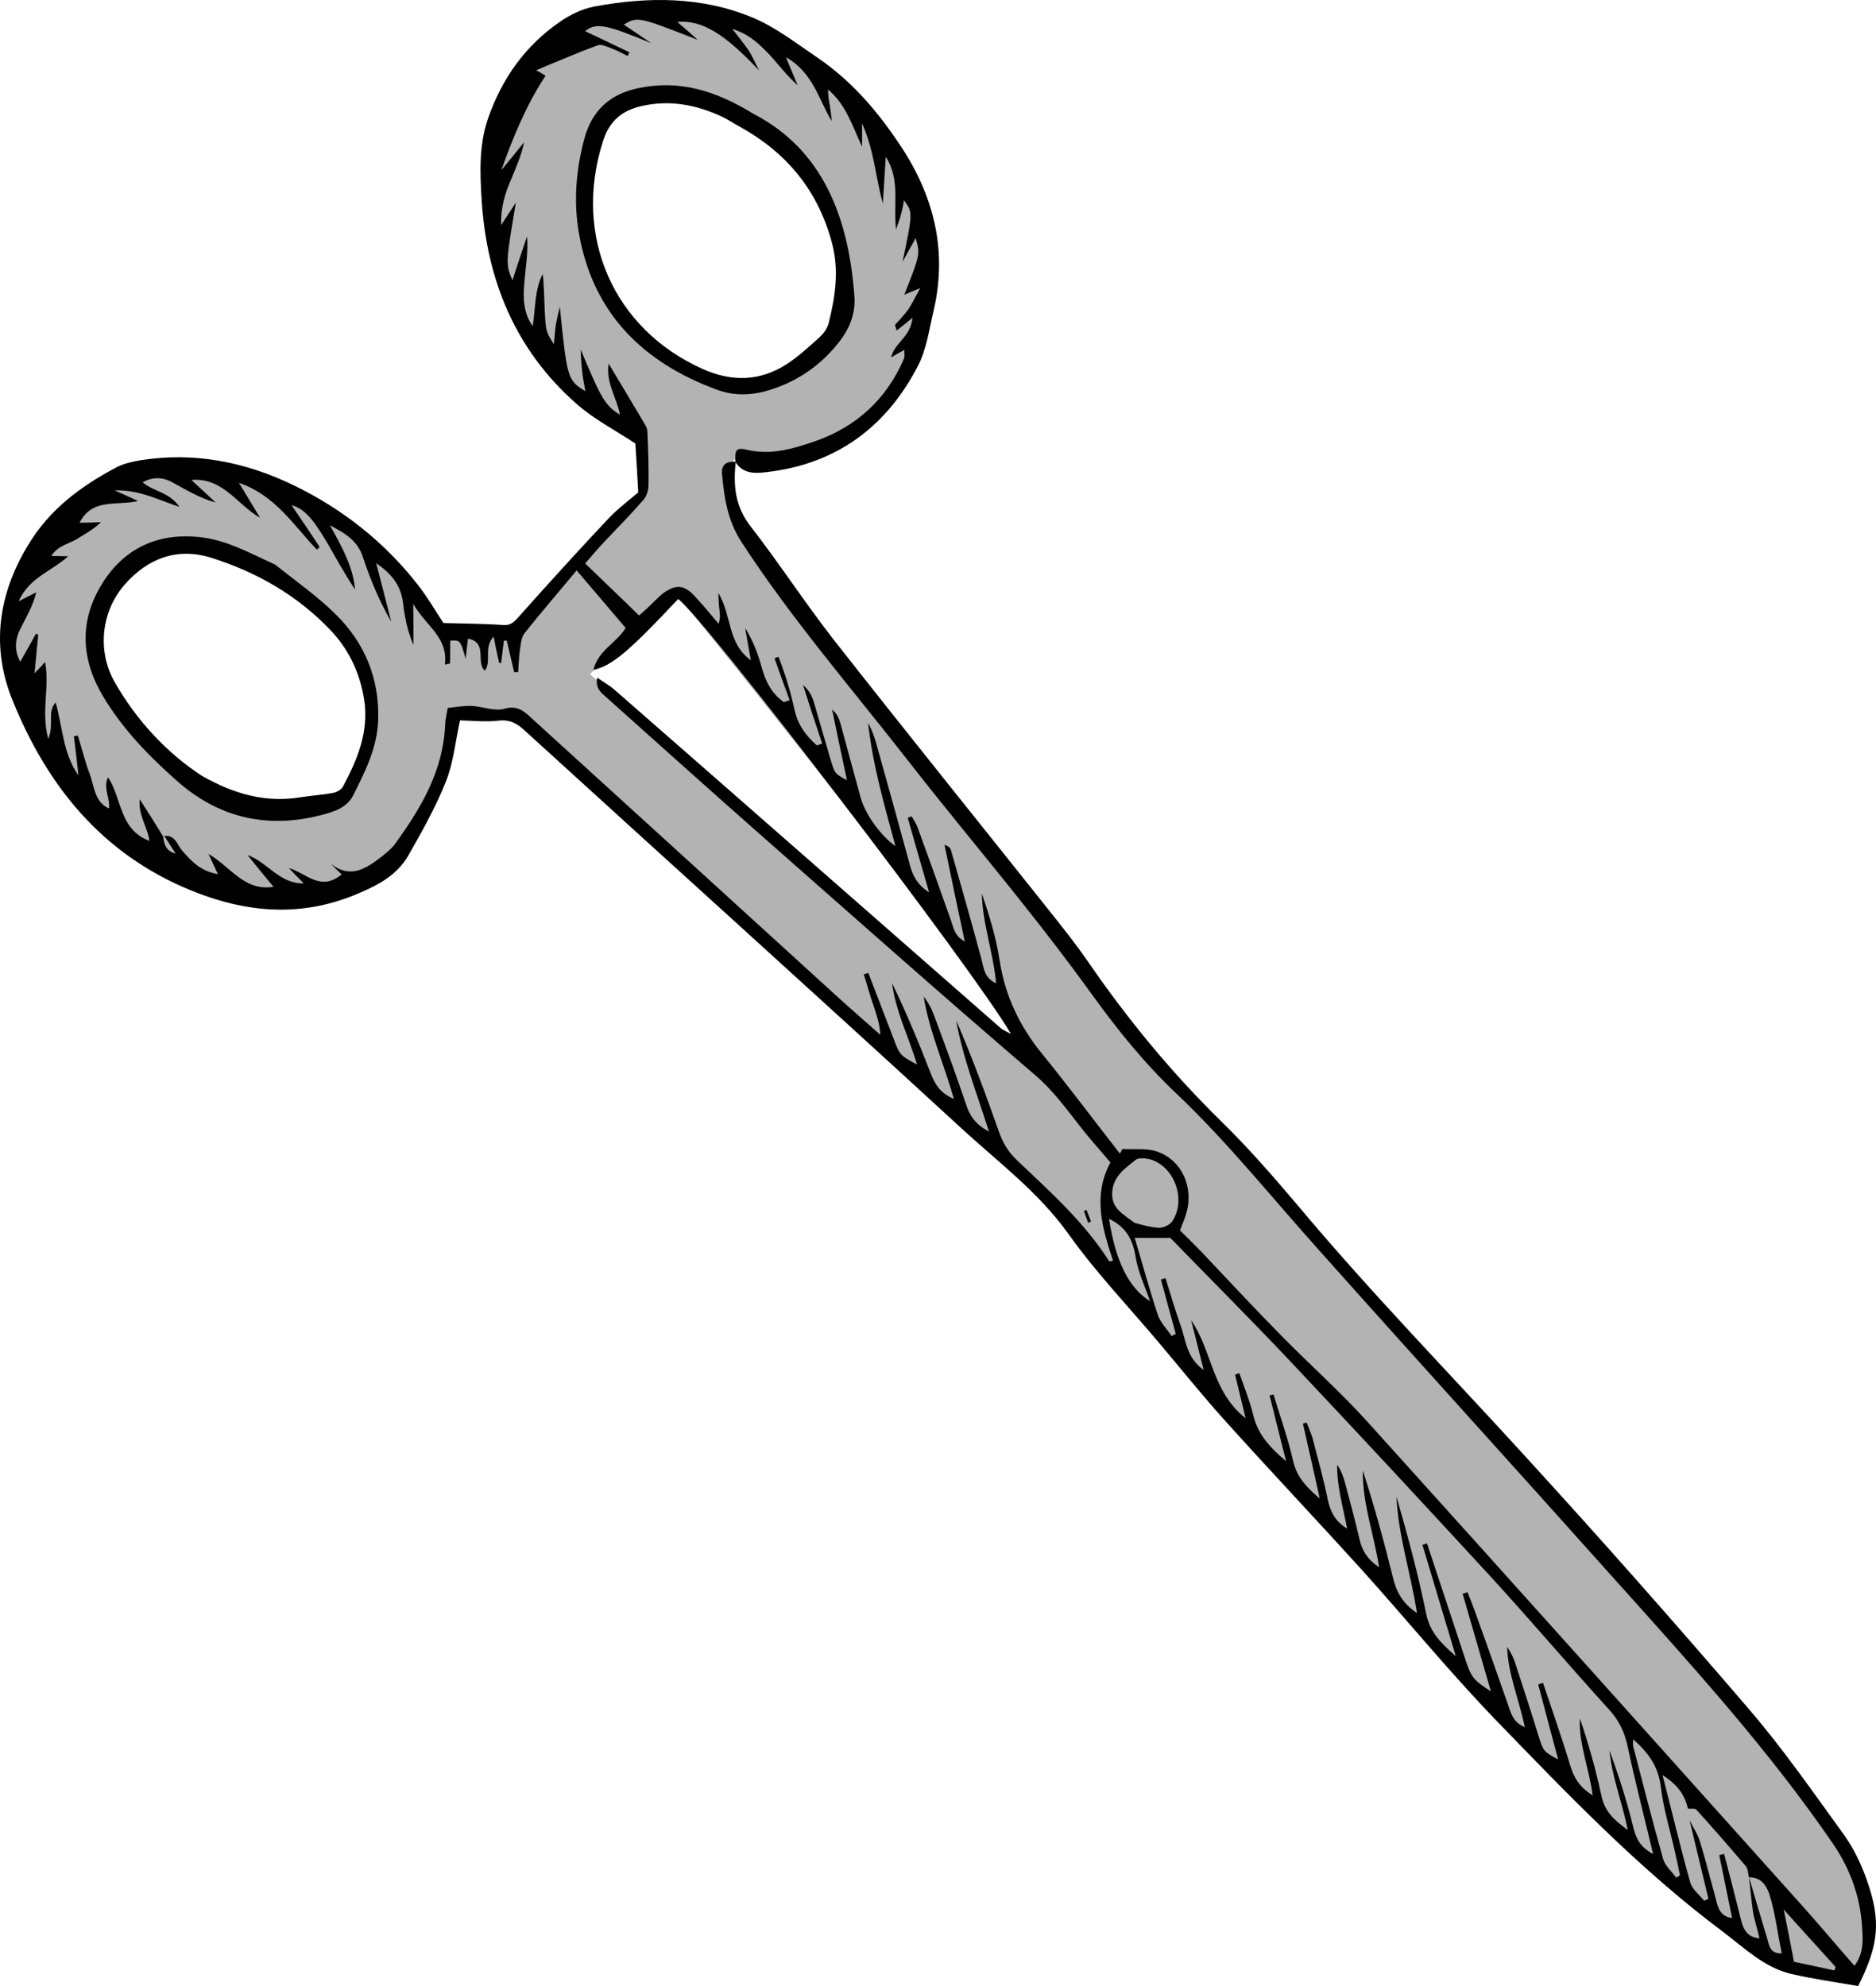 <svg width="68" height="72" viewBox="0 0 68 72" fill="none" xmlns="http://www.w3.org/2000/svg">
    <path d="M67.032 71.843C69.058 70.188 65.885 65.61 65.885 65.61L56.51 54.474C56.51 54.474 47.372 44.124 46.442 43.139C45.522 42.154 42.09 38.834 42.09 38.834C42.09 38.834 28.715 21.957 27.309 19.925C25.914 17.893 26.596 16.667 26.596 16.667C26.596 16.667 28.912 16.855 30.855 15.703C32.808 14.54 33.883 12.257 33.708 8.768C33.532 5.28 28.674 1.592 27.061 0.932C25.449 0.283 22.503 -0.576 19.774 1.865C17.045 4.316 17.169 8.307 18.627 11.366C20.084 14.415 23.288 15.756 23.288 15.756L23.247 17.882L18.834 22.869L15.95 22.858C15.629 21.947 14.048 19.81 10.461 17.662C6.874 15.515 2.626 17.505 1.065 20.292C-0.496 23.078 -0.051 26.242 3.784 29.908C7.608 33.585 11.857 32.967 13.831 31.762C15.805 30.558 16.508 25.969 16.508 25.969L18.709 25.791L27.278 33.659C27.278 33.659 35.403 41.107 36.468 42.018C37.522 42.93 39.734 45.79 39.734 45.79L45.574 52.41L54.38 62.289C54.38 62.289 62.009 69.674 63.487 70.732C64.965 71.79 67.032 71.843 67.032 71.843ZM21.655 10.13C20.56 8.297 20.642 4.243 22.865 3.656C25.077 3.08 26.7 4.389 28.023 5.144C29.346 5.908 30.824 8.622 30.731 10.182C30.731 10.182 30.772 12.341 28.343 13.566C25.914 14.792 22.751 11.963 21.655 10.13ZM13.314 25.058C13.314 25.058 13.593 28.871 11.464 29.343C9.345 29.814 4.363 27.247 3.567 24.23C2.76 21.213 5.365 19.213 8.249 19.967C11.133 20.721 13.19 23.675 13.314 25.058ZM21.387 24.44L24.488 21.486C24.488 21.486 38.349 38.593 36.778 38.048L21.387 24.44Z"
          fill="#B3B3B3"/>
    <path d="M40.841 44.606C40.159 44.218 39.921 43.349 40.303 42.668C40.696 41.976 41.554 41.735 42.226 42.123C42.898 42.521 43.136 43.391 42.753 44.072C42.371 44.752 41.513 44.993 40.841 44.606Z"
          fill="#B3B3B3"/>
    <path fill-rule="evenodd" clip-rule="evenodd"
          d="M26.669 16.74C26.576 17.578 26.638 18.333 27.186 19.055C28.23 20.396 29.16 21.832 30.204 23.172C32.85 26.546 35.538 29.877 38.204 33.229C38.618 33.753 39.041 34.287 39.424 34.843C40.861 36.938 42.463 38.886 44.272 40.657C45.233 41.599 46.132 42.626 47.001 43.653C49.636 46.806 52.499 49.739 55.259 52.767C58.029 55.794 60.748 58.874 63.415 61.985C64.655 63.431 65.74 65.002 66.857 66.542C67.198 67.024 67.467 67.59 67.663 68.145C68.19 69.632 68.108 70.502 67.353 72C66.567 71.864 65.74 71.749 64.924 71.56C63.952 71.33 63.239 70.628 62.464 70.041C59.435 67.778 56.82 65.044 54.195 62.331C52.52 60.592 50.98 58.706 49.357 56.904C47.734 55.113 46.07 53.353 44.447 51.551C43.59 50.608 42.794 49.603 41.967 48.629C40.871 47.33 39.693 46.093 38.711 44.711C37.636 43.213 36.199 42.144 34.886 40.939C29.625 36.1 24.312 31.312 19.041 26.504C18.741 26.221 18.472 26.074 18.059 26.127C17.593 26.179 17.118 26.127 16.674 26.116C16.508 26.87 16.436 27.656 16.157 28.348C15.785 29.28 15.288 30.16 14.792 31.029C14.399 31.71 13.728 32.077 13.035 32.37C10.968 33.271 8.952 33.114 6.885 32.265C3.691 30.945 1.717 28.505 0.456 25.393C-0.33 23.466 -0.072 21.559 1.014 19.768C1.789 18.469 2.936 17.62 4.228 16.939C4.487 16.803 4.787 16.74 5.076 16.688C7.03 16.374 8.89 16.74 10.658 17.599C12.405 18.448 13.914 19.632 15.123 21.172C15.464 21.601 15.743 22.083 16.074 22.586C16.767 22.607 17.5 22.607 18.245 22.659C18.544 22.68 18.668 22.512 18.844 22.314C19.909 21.119 20.984 19.936 22.079 18.773C22.39 18.448 22.751 18.175 23.134 17.851C23.103 17.296 23.072 16.677 23.03 16.08C22.328 15.609 21.542 15.211 20.891 14.635C18.689 12.697 17.645 10.172 17.459 7.26C17.397 6.254 17.356 5.248 17.697 4.274C18.203 2.829 19.051 1.645 20.302 0.786C20.663 0.534 21.098 0.325 21.521 0.241C23.475 -0.126 25.449 -0.136 27.31 0.65C28.126 0.995 28.85 1.561 29.594 2.064C30.793 2.87 31.734 3.939 32.54 5.133C33.801 6.966 34.359 8.978 33.853 11.209C33.687 11.901 33.594 12.634 33.284 13.242C32.147 15.462 30.338 16.803 27.858 17.107C27.444 17.159 26.958 17.222 26.659 16.751C26.628 16.311 26.679 16.206 27.093 16.311C27.971 16.51 28.788 16.259 29.573 15.986C31.052 15.462 32.137 14.467 32.767 13.001C32.798 12.927 32.778 12.833 32.778 12.686C32.581 12.791 32.457 12.864 32.302 12.959C32.416 12.424 32.995 12.246 33.077 11.523C32.809 11.743 32.654 11.859 32.499 11.984C32.478 11.921 32.468 11.848 32.437 11.785C32.602 11.597 32.778 11.419 32.922 11.22C33.067 11 33.181 10.759 33.356 10.444C33.119 10.539 32.974 10.602 32.778 10.685C33.356 9.219 33.356 9.219 33.191 8.632C33.015 8.957 32.86 9.219 32.716 9.491C33.088 7.7 33.088 7.7 32.767 7.26C32.736 7.448 32.705 7.616 32.654 7.784C32.623 7.92 32.571 8.056 32.478 8.318C32.374 7.375 32.643 6.537 32.106 5.678C32.064 6.327 32.033 6.851 32.002 7.375C31.734 6.443 31.703 5.5 31.248 4.473C31.248 4.871 31.248 5.102 31.248 5.322C30.896 4.568 30.669 3.792 30.018 3.248C30.008 3.457 30.049 3.646 30.08 3.834C30.111 4.023 30.131 4.211 30.152 4.4C29.666 3.593 29.48 2.64 28.488 2.074C28.664 2.493 28.788 2.797 28.912 3.09C28.519 2.745 28.23 2.347 27.889 1.98C27.537 1.613 27.175 1.247 26.545 1.048C26.803 1.383 26.989 1.613 27.155 1.854C27.289 2.074 27.392 2.326 27.516 2.556C26.276 1.236 25.449 0.712 24.55 0.796C24.798 1.006 25.046 1.226 25.294 1.446C23.123 0.597 23.123 0.597 22.607 0.891C22.937 1.111 23.268 1.331 23.599 1.561C22.121 0.964 21.635 0.765 21.211 1.131C21.738 1.383 22.276 1.634 22.813 1.896C22.793 1.938 22.772 1.98 22.751 2.032C22.555 1.928 22.358 1.823 22.152 1.75C21.997 1.687 21.79 1.592 21.656 1.645C20.942 1.907 20.25 2.21 19.433 2.546C19.64 2.661 19.712 2.703 19.774 2.745C19.072 3.813 18.596 4.976 18.172 6.17C18.451 5.835 18.73 5.489 18.999 5.154C18.896 5.657 18.689 6.107 18.503 6.558C18.296 7.04 18.152 7.532 18.162 8.161C18.379 7.836 18.544 7.585 18.699 7.344C18.327 9.564 18.327 9.564 18.575 10.162C18.741 9.638 18.927 9.104 19.103 8.569C19.154 9.135 19.051 9.669 19.009 10.214C18.958 10.769 18.958 11.335 19.309 11.827C19.413 11.188 19.371 10.528 19.671 9.931C19.723 10.361 19.723 10.79 19.743 11.22C19.785 12.016 19.785 12.016 20.074 12.477C20.105 12.215 20.116 11.995 20.146 11.775C20.188 11.555 20.24 11.335 20.291 11.125C20.56 13.734 20.57 13.786 21.221 14.184C21.17 13.912 21.118 13.671 21.098 13.419C21.067 13.168 21.056 12.917 21.046 12.665C21.79 14.446 21.935 14.708 22.472 15.033C22.358 14.425 21.955 13.88 22.059 13.179C22.514 13.943 22.948 14.656 23.361 15.358C23.413 15.441 23.465 15.546 23.465 15.64C23.495 16.279 23.516 16.929 23.506 17.578C23.506 17.756 23.444 17.987 23.33 18.113C22.875 18.637 22.379 19.139 21.904 19.642C21.666 19.894 21.449 20.155 21.211 20.428C21.883 21.077 22.524 21.685 23.165 22.314C23.33 22.167 23.465 22.052 23.589 21.926C23.733 21.79 23.868 21.643 24.023 21.517C24.498 21.172 24.798 21.193 25.191 21.622C25.491 21.947 25.77 22.282 26.049 22.617C26.121 22.376 26.09 22.209 26.069 22.031C26.049 21.894 26.049 21.748 26.038 21.496C26.534 22.324 26.359 23.319 27.217 23.937C27.134 23.487 27.072 23.131 27.01 22.764C27.299 23.235 27.485 23.728 27.62 24.23C27.765 24.744 27.992 25.163 28.416 25.456C28.488 25.435 28.55 25.404 28.622 25.383C28.436 24.88 28.25 24.367 28.075 23.864C28.116 23.843 28.168 23.832 28.219 23.811C28.467 24.451 28.664 25.1 28.808 25.77C28.933 26.305 29.232 26.692 29.615 27.028C29.677 26.996 29.739 26.975 29.801 26.954C29.563 26.252 29.336 25.55 29.108 24.838C29.325 25.016 29.429 25.226 29.501 25.456C29.708 26.158 29.904 26.86 30.111 27.551C30.256 28.044 30.266 28.054 30.7 28.285C30.514 27.426 30.338 26.577 30.163 25.729C30.338 25.865 30.411 26.043 30.462 26.221C30.71 27.122 30.948 28.023 31.196 28.913C31.362 29.521 31.92 30.296 32.457 30.673C32.054 29.186 31.63 27.719 31.465 26.2C31.61 26.472 31.713 26.755 31.785 27.038C32.188 28.463 32.581 29.898 32.974 31.333C33.077 31.721 33.232 32.066 33.677 32.349C33.398 31.386 33.15 30.516 32.902 29.646C32.943 29.625 32.995 29.615 33.046 29.594C33.129 29.741 33.222 29.877 33.274 30.034C33.677 31.145 34.08 32.255 34.473 33.376C34.566 33.648 34.607 33.942 34.969 34.13C34.711 32.915 34.473 31.773 34.235 30.631C34.39 30.673 34.452 30.747 34.473 30.83C34.845 32.14 35.217 33.439 35.569 34.748C35.661 35.083 35.661 35.44 36.106 35.649C36.003 34.518 35.61 33.481 35.589 32.391C35.858 33.187 36.106 33.983 36.23 34.801C36.426 36.079 36.943 37.179 37.749 38.174C38.721 39.368 39.641 40.604 40.592 41.819C40.623 41.767 40.654 41.715 40.685 41.652C41.109 41.683 41.574 41.61 41.967 41.757C42.835 42.071 43.248 43.003 43.021 43.914C42.959 44.155 42.856 44.375 42.773 44.606C43.042 44.868 43.279 45.109 43.528 45.36C44.489 46.376 45.44 47.403 46.422 48.398C47.455 49.456 48.561 50.43 49.554 51.53C54.815 57.355 60.056 63.211 65.296 69.056C65.937 69.769 66.557 70.512 67.219 71.267C67.518 70.858 67.529 70.46 67.508 70.062C67.467 68.868 67.105 67.81 66.423 66.814C64.066 63.378 61.265 60.309 58.495 57.219C54.949 53.248 51.362 49.309 47.817 45.329C46.112 43.433 44.52 41.432 42.67 39.672C41.522 38.593 40.53 37.367 39.6 36.079C38.793 34.958 37.956 33.868 37.098 32.789C35.703 31.029 34.256 29.301 32.871 27.52C30.834 24.912 28.674 22.418 26.865 19.632C26.369 18.857 26.255 18.06 26.173 17.212C26.131 16.835 26.338 16.719 26.669 16.74ZM63.394 68.04C63.611 68.784 63.828 69.528 64.056 70.272C64.128 70.523 64.149 70.827 64.583 70.816C64.438 70.104 64.355 69.412 64.159 68.752C64.066 68.428 63.87 68.04 63.394 68.061C63.363 67.925 63.363 67.757 63.28 67.653C62.691 66.961 62.102 66.28 61.492 65.61C61.441 65.547 61.285 65.578 61.182 65.568C61.068 65.055 60.789 64.688 60.262 64.353C60.614 65.715 60.913 66.982 61.265 68.239C61.337 68.491 61.596 68.69 61.771 68.91C61.823 68.889 61.875 68.857 61.926 68.836C61.699 67.883 61.472 66.94 61.244 65.997C61.368 66.238 61.523 66.469 61.606 66.72C61.823 67.433 62.009 68.166 62.206 68.889C62.278 69.192 62.371 69.475 62.784 69.538C62.629 68.763 62.474 68.009 62.319 67.254C62.371 67.234 62.433 67.223 62.495 67.213C62.702 67.998 62.908 68.794 63.105 69.591C63.187 69.936 63.322 70.23 63.777 70.272C63.694 69.905 63.59 69.601 63.539 69.287C63.477 68.868 63.446 68.449 63.394 68.04ZM5.955 30.306C6.358 30.265 6.42 30.631 6.606 30.841C6.947 31.239 7.298 31.595 7.898 31.689C7.784 31.438 7.691 31.239 7.557 30.956C8.373 31.438 8.859 32.318 9.913 32.15C9.583 31.752 9.273 31.375 8.973 30.998C9.717 31.27 10.13 32.045 11.009 32.025C10.833 31.846 10.647 31.658 10.472 31.469C11.092 31.647 11.619 32.339 12.384 31.7C12.239 31.564 12.115 31.438 11.991 31.312C12.684 31.867 13.252 31.501 13.8 31.082C13.996 30.924 14.203 30.767 14.338 30.568C15.278 29.269 16.074 27.918 16.136 26.252C16.146 26.074 16.188 25.907 16.229 25.666C16.518 25.634 16.808 25.582 17.097 25.592C17.49 25.613 17.914 25.791 18.276 25.697C18.762 25.55 19.02 25.802 19.309 26.074C23.02 29.448 26.731 32.831 30.442 36.215C30.927 36.655 31.424 37.084 31.909 37.514C31.889 37.084 31.754 36.739 31.641 36.393C31.517 36.037 31.424 35.681 31.31 35.324C31.362 35.303 31.413 35.293 31.475 35.272C31.785 36.089 32.106 36.906 32.416 37.723C32.602 38.226 32.654 38.289 33.243 38.593C32.933 37.587 32.468 36.665 32.333 35.639C32.85 36.707 33.305 37.797 33.729 38.897C33.884 39.305 34.09 39.64 34.576 39.839C34.214 38.561 33.687 37.399 33.48 36.131C33.656 36.351 33.78 36.592 33.873 36.854C34.266 37.912 34.659 38.97 35.021 40.049C35.155 40.468 35.372 40.772 35.848 41.023C35.403 39.619 34.897 38.341 34.659 36.99C35.227 38.31 35.724 39.651 36.199 41.002C36.344 41.421 36.54 41.757 36.861 42.06C38.06 43.202 39.3 44.302 40.199 45.716C40.209 45.737 40.272 45.716 40.344 45.706C39.951 44.522 39.6 43.338 40.251 42.144C40.034 41.893 39.837 41.662 39.641 41.432C38.928 40.615 38.349 39.672 37.491 38.949C34.287 36.204 31.134 33.407 27.961 30.61C25.956 28.85 23.971 27.059 21.976 25.278C21.811 25.121 21.573 24.985 21.645 24.566C21.904 24.744 22.11 24.859 22.286 25.016C26.948 29.091 31.599 33.177 36.261 37.262C36.354 37.346 36.478 37.388 36.644 37.482C35.3 35.167 25.521 22.387 24.581 21.716C22.793 23.623 22.172 24.147 21.511 24.283C21.676 23.581 22.348 23.309 22.679 22.764C22.1 22.083 21.532 21.423 20.901 20.679C20.271 21.444 19.619 22.188 19.009 22.963C18.886 23.12 18.875 23.382 18.844 23.591C18.803 23.843 18.803 24.105 18.782 24.367C18.73 24.367 18.689 24.367 18.637 24.367C18.544 23.99 18.462 23.602 18.369 23.225C18.338 23.225 18.307 23.225 18.265 23.225C18.234 23.497 18.193 23.77 18.162 24.042C18.131 24.032 18.11 24.032 18.09 24.021C18.028 23.738 17.965 23.466 17.893 23.078C17.511 23.497 17.831 23.979 17.573 24.314C17.232 24.011 17.697 23.298 16.963 23.151C16.932 23.392 16.911 23.602 16.88 23.885C16.684 23.204 16.684 23.204 16.322 23.225C16.322 23.497 16.312 23.78 16.312 24.052C16.25 24.063 16.188 24.084 16.126 24.094C16.25 23.099 15.444 22.701 14.978 21.894C14.989 22.512 14.989 22.953 14.989 23.382C14.761 22.869 14.668 22.355 14.606 21.832C14.524 21.203 14.172 20.784 13.635 20.417C13.831 21.161 14.007 21.852 14.182 22.544C13.748 21.779 13.418 21.004 13.159 20.208C12.973 19.632 12.57 19.359 11.96 19.045C12.415 19.862 12.797 20.553 12.87 21.371C12.498 20.815 12.177 20.229 11.846 19.653C11.299 18.731 11.009 18.448 10.565 18.312C10.906 18.804 11.247 19.317 11.588 19.831C11.557 19.862 11.516 19.894 11.485 19.925C10.647 19.055 9.996 17.966 8.663 17.505C8.973 18.018 9.2 18.395 9.428 18.773C8.59 18.291 8.084 17.306 6.937 17.4C7.236 17.673 7.526 17.945 7.815 18.217C7.247 18.06 6.761 17.767 6.265 17.495C5.913 17.296 5.551 17.275 5.169 17.484C5.572 17.83 6.13 17.83 6.502 18.375C5.707 18.113 5.066 17.756 4.156 17.777C4.518 17.945 4.725 18.029 5.004 18.165C4.208 18.343 3.34 18.05 2.885 18.951C3.184 18.951 3.422 18.94 3.66 18.93C3.36 19.223 3.05 19.37 2.761 19.558C2.461 19.726 2.089 19.789 1.861 20.155C2.078 20.155 2.233 20.166 2.471 20.166C1.861 20.721 1.076 20.92 0.673 21.8C0.972 21.643 1.148 21.559 1.314 21.475C1.2 21.947 0.972 22.334 0.776 22.722C0.559 23.12 0.487 23.539 0.735 23.99C0.941 23.623 1.128 23.298 1.303 22.973C1.334 22.984 1.355 22.994 1.386 23.015C1.345 23.455 1.303 23.895 1.252 24.409C1.407 24.252 1.5 24.147 1.634 24C1.81 24.901 1.479 25.77 1.748 26.787C1.975 26.263 1.696 25.823 2.016 25.467C2.275 26.378 2.285 27.331 2.843 28.107C2.792 27.635 2.74 27.164 2.678 26.692C2.73 26.682 2.781 26.671 2.823 26.671C2.967 27.132 3.081 27.614 3.257 28.075C3.422 28.505 3.412 29.06 3.949 29.311C4.001 28.913 3.722 28.567 3.918 28.18C4.425 28.955 4.321 30.076 5.417 30.485C5.345 29.971 5.004 29.552 5.066 28.976C5.386 29.479 5.655 29.898 5.913 30.327C5.944 30.61 6.027 30.862 6.368 30.945C6.234 30.736 6.099 30.526 5.955 30.306ZM53.016 57.774C53.078 57.763 53.14 57.742 53.192 57.721C53.295 57.983 53.399 58.235 53.492 58.497C53.885 59.586 54.267 60.676 54.65 61.765C54.763 62.1 54.846 62.446 55.27 62.614C55.063 61.608 54.66 60.697 54.629 59.702C54.774 59.911 54.877 60.131 54.949 60.372C55.228 61.231 55.508 62.09 55.776 62.959C55.942 63.483 55.952 63.504 56.479 63.787C56.231 62.865 55.993 61.964 55.755 61.063C55.818 61.042 55.88 61.032 55.931 61.011C56.262 62.006 56.613 62.991 56.913 63.996C57.048 64.447 57.265 64.803 57.73 65.086C57.606 64.112 57.223 63.242 57.265 62.299C57.585 63.221 57.843 64.164 58.05 65.107C58.164 65.662 58.495 65.976 59.001 66.343C58.794 65.296 58.422 64.405 58.34 63.462C58.681 64.384 58.98 65.327 59.208 66.27C59.311 66.689 59.487 66.982 59.921 67.213C59.601 65.872 59.27 64.604 59.001 63.326C58.888 62.813 58.701 62.394 58.35 62.006C56.903 60.414 55.508 58.769 54.06 57.187C51.621 54.537 49.171 51.897 46.701 49.278C45.295 47.791 43.848 46.345 42.422 44.878C42.029 44.878 41.595 44.878 41.13 44.878C41.419 45.842 41.667 46.764 41.967 47.665C42.06 47.948 42.297 48.178 42.473 48.44C42.515 48.409 42.566 48.377 42.618 48.356C42.442 47.696 42.256 47.047 42.08 46.387C42.132 46.376 42.194 46.355 42.246 46.334C42.422 46.9 42.587 47.466 42.783 48.021C42.99 48.566 42.99 49.215 43.631 49.666C43.465 49.006 43.321 48.429 43.176 47.864C43.941 48.964 43.92 50.451 45.15 51.415C45.006 50.807 44.882 50.326 44.768 49.833C44.82 49.812 44.871 49.802 44.923 49.781C45.099 50.294 45.305 50.787 45.429 51.31C45.595 52.002 46.019 52.463 46.618 52.976C46.401 52.106 46.205 51.342 46.019 50.587C46.06 50.577 46.112 50.567 46.163 50.556C46.401 51.352 46.68 52.127 46.866 52.934C46.99 53.521 47.331 53.898 47.838 54.327C47.621 53.343 47.424 52.473 47.228 51.614C47.269 51.593 47.321 51.583 47.362 51.572C47.445 51.792 47.548 52.002 47.6 52.232C47.786 52.945 47.983 53.647 48.127 54.359C48.22 54.799 48.386 55.145 48.83 55.417C48.675 54.61 48.458 53.877 48.468 53.102C48.613 53.311 48.696 53.542 48.758 53.772C48.944 54.453 49.12 55.134 49.285 55.825C49.378 56.234 49.585 56.548 49.988 56.821C49.802 55.605 49.378 54.495 49.399 53.311C49.812 54.589 50.163 55.867 50.484 57.166C50.608 57.701 50.835 58.13 51.362 58.476C51.135 57.02 50.68 55.668 50.618 54.254C51.021 55.658 51.404 57.062 51.693 58.497C51.828 59.146 52.19 59.544 52.768 60.037C52.334 58.602 51.952 57.303 51.559 56.004C51.621 55.993 51.673 55.972 51.724 55.951C52.19 57.365 52.655 58.769 53.12 60.173C53.327 60.812 53.419 60.917 54.04 61.315C53.699 60.131 53.358 58.958 53.016 57.774ZM41.13 44.334C41.336 44.386 41.667 44.491 41.998 44.512C42.163 44.522 42.401 44.407 42.494 44.271C43 43.506 42.587 42.312 41.719 42.039C41.533 41.987 41.264 41.956 41.15 42.06C40.757 42.374 40.323 42.668 40.313 43.276C40.303 43.799 40.675 43.998 41.13 44.334ZM59.198 63.054C59.198 63.169 59.177 63.242 59.198 63.305C59.549 64.667 59.9 66.029 60.283 67.391C60.355 67.642 60.593 67.841 60.758 68.072C60.8 68.04 60.851 68.019 60.893 67.988C60.841 67.726 60.789 67.464 60.727 67.202C60.552 66.395 60.293 65.589 60.2 64.772C60.107 64.028 59.745 63.536 59.198 63.054ZM64.655 69.224C64.8 69.936 64.914 70.523 65.027 71.12C65.555 71.235 66.03 71.33 66.495 71.434C66.505 71.392 66.516 71.35 66.536 71.309C65.927 70.628 65.306 69.957 64.655 69.224ZM41.688 47.172C41.502 46.638 41.243 46.104 41.16 45.549C41.057 44.899 40.778 44.459 40.199 44.187C40.427 45.654 40.881 46.68 41.688 47.172Z"
          fill="black"/>
    <path fill-rule="evenodd" clip-rule="evenodd"
          d="M27.311 4.127C29.823 5.426 30.763 7.878 30.97 10.748C31.012 11.335 30.815 11.879 30.443 12.361C29.802 13.199 28.975 13.786 27.983 14.111C27.332 14.331 26.649 14.373 25.998 14.132C23.311 13.147 21.471 11.356 20.975 8.401C20.789 7.27 20.882 6.139 21.181 5.028C21.461 4.002 22.112 3.404 23.145 3.195C24.593 2.891 25.895 3.258 27.311 4.127ZM26.805 4.588C26.587 4.473 26.381 4.326 26.153 4.222C25.223 3.792 24.262 3.614 23.259 3.844C22.546 4.002 22.081 4.389 21.853 5.133C20.758 8.559 22.236 11.932 25.471 13.377C26.526 13.849 27.549 13.828 28.52 13.199C28.954 12.916 29.347 12.55 29.73 12.204C29.875 12.068 29.998 11.879 30.04 11.701C30.278 10.748 30.422 9.784 30.154 8.799C29.647 6.893 28.5 5.521 26.805 4.588Z"
          fill="black"/>
    <path fill-rule="evenodd" clip-rule="evenodd"
          d="M9.976 20.47C10.731 21.077 11.537 21.633 12.22 22.324C13.222 23.33 13.749 24.597 13.708 26.064C13.687 27.08 13.243 27.96 12.798 28.84C12.571 29.29 12.085 29.437 11.63 29.552C9.677 30.055 7.92 29.647 6.41 28.306C5.377 27.394 4.426 26.41 3.713 25.205C2.937 23.885 2.875 22.513 3.682 21.193C4.467 19.904 5.666 19.328 7.155 19.464C8.178 19.548 9.046 20.051 9.976 20.47ZM7.32 28.128C8.54 28.819 9.666 29.102 10.896 28.903C11.289 28.84 11.682 28.819 12.064 28.746C12.199 28.725 12.364 28.631 12.426 28.526C12.953 27.541 13.377 26.535 13.201 25.372C13.046 24.388 12.643 23.539 11.971 22.837C10.772 21.58 9.305 20.742 7.682 20.229C6.441 19.831 5.366 20.229 4.519 21.193C3.671 22.167 3.516 23.581 4.147 24.712C4.963 26.148 6.08 27.321 7.32 28.128Z"
          fill="black"/>
    <path fill-rule="evenodd" clip-rule="evenodd"
          d="M39.444 44.333C39.392 44.186 39.341 44.04 39.289 43.904C39.32 43.893 39.351 43.872 39.382 43.862C39.434 43.998 39.496 44.145 39.547 44.281C39.517 44.302 39.475 44.312 39.444 44.333Z"
          fill="black"/>
</svg>
